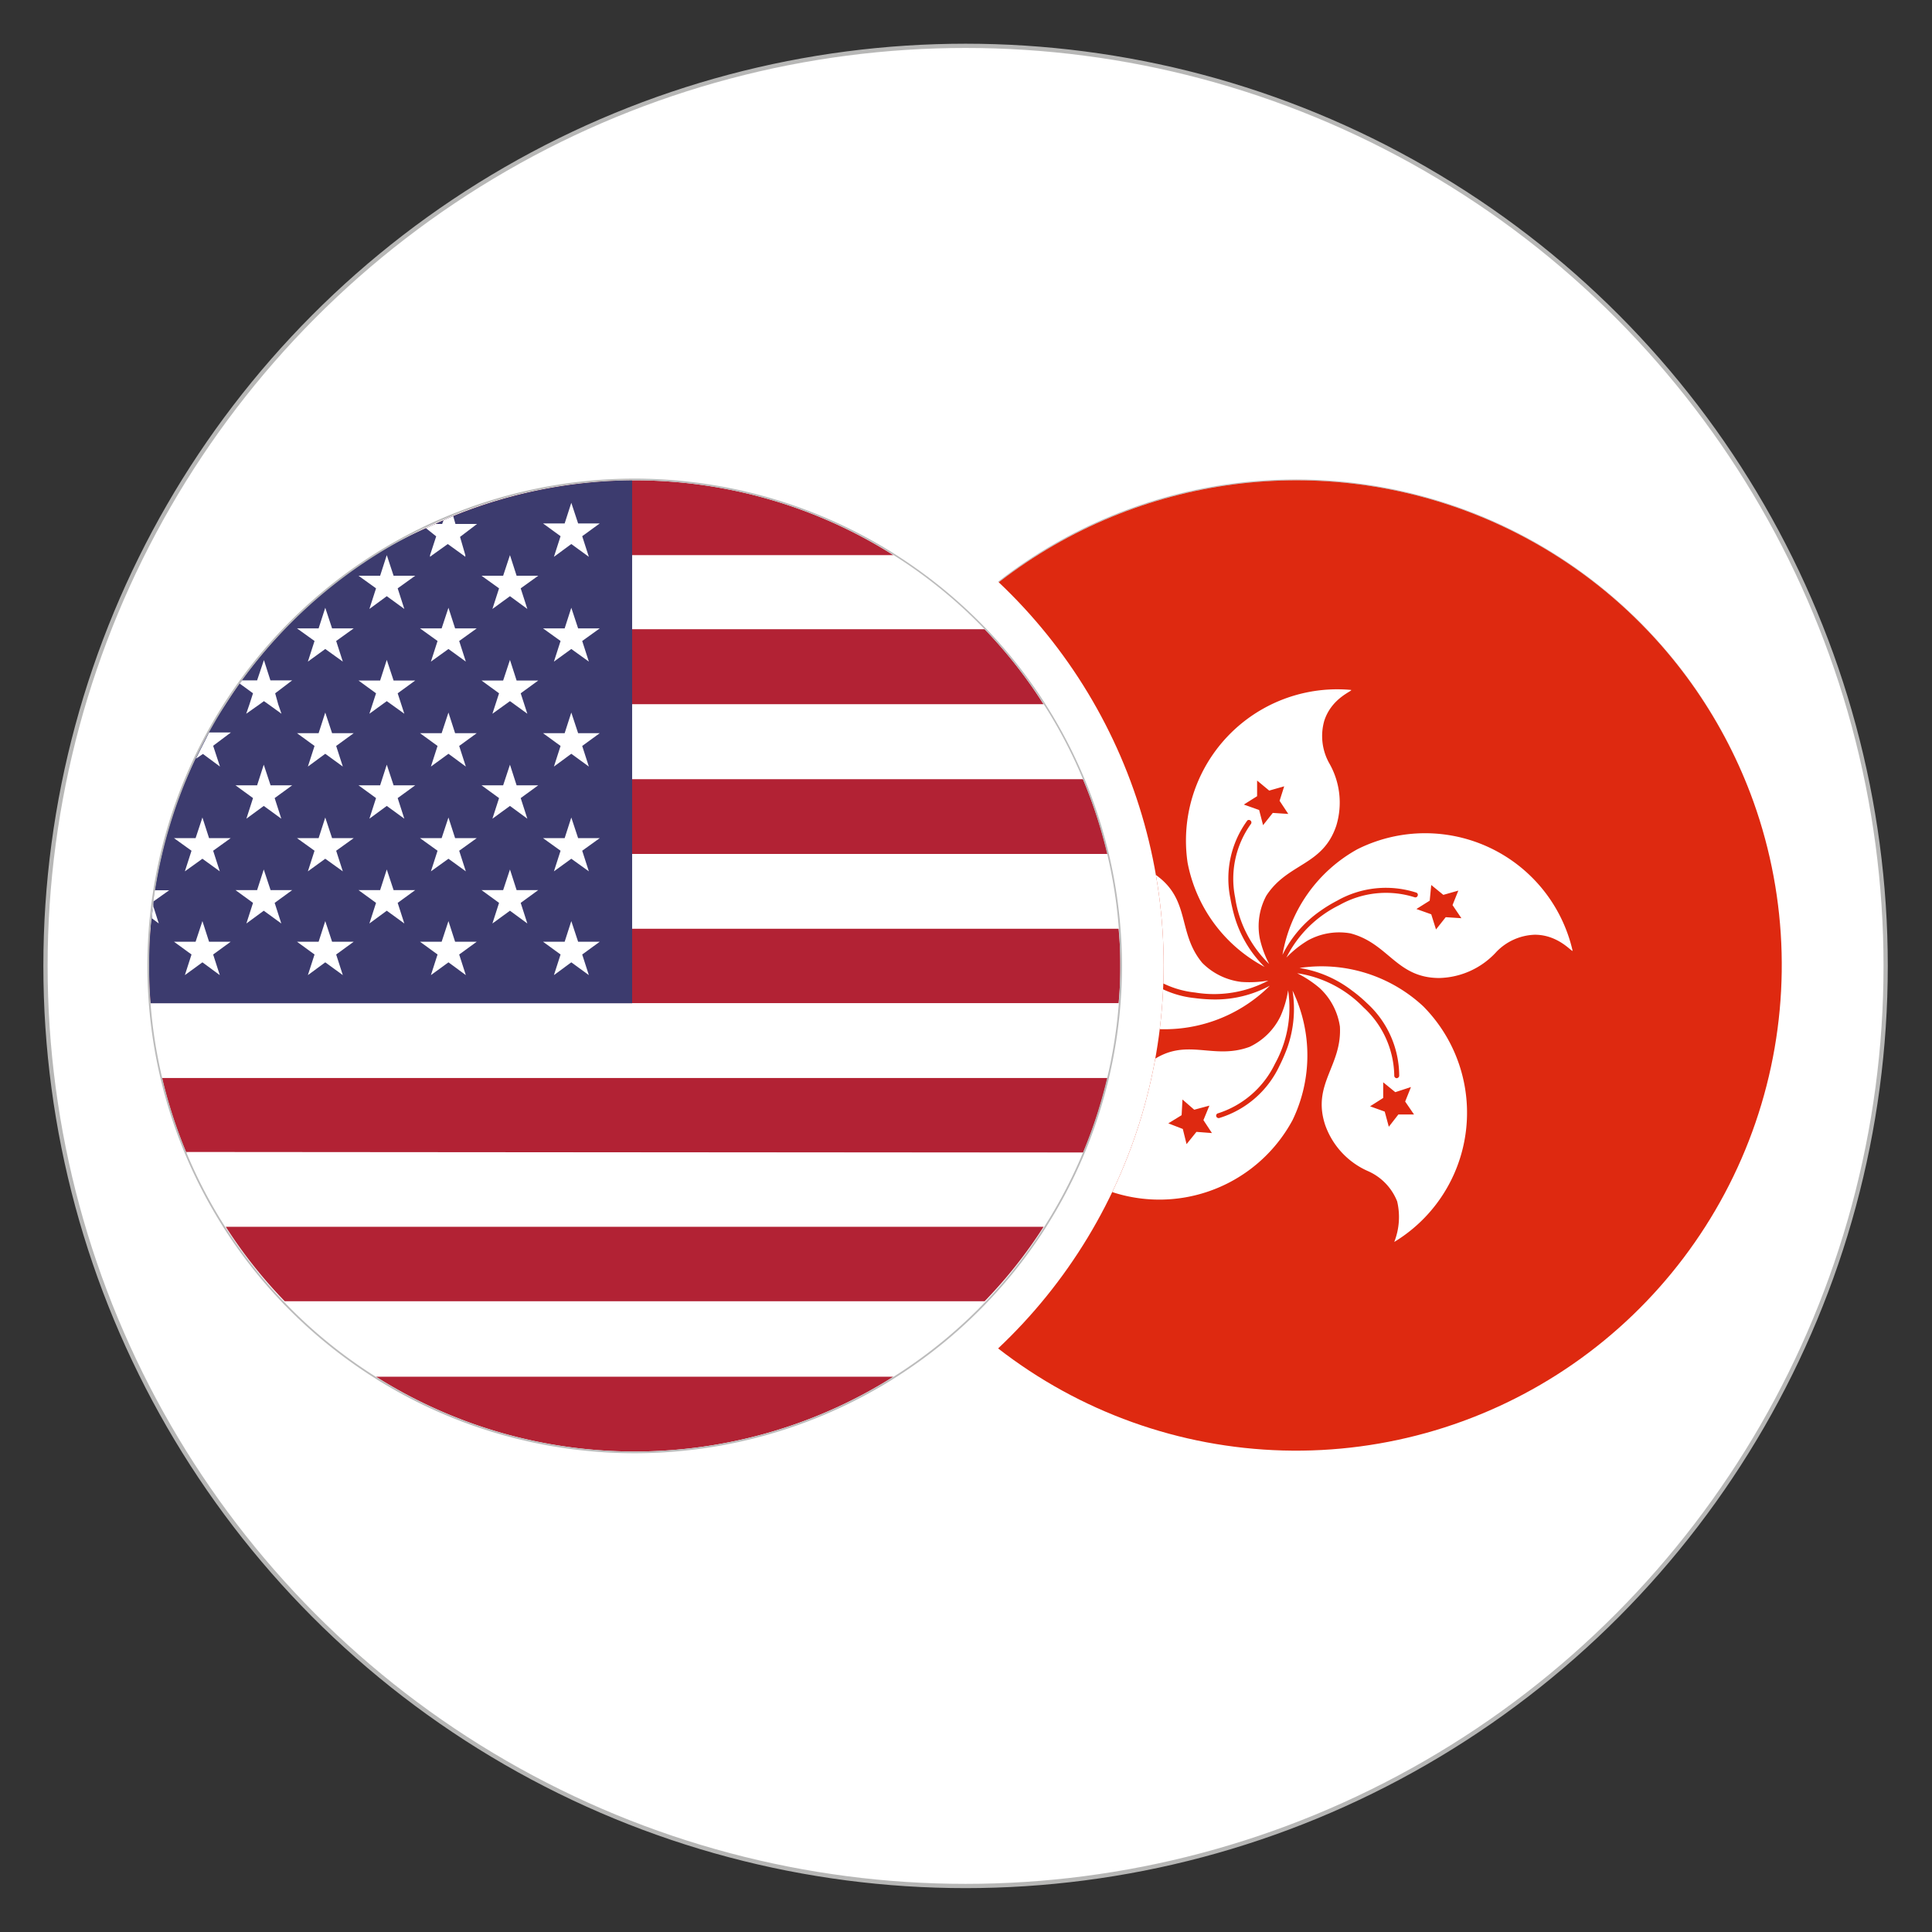 <svg id="Layer_1" data-name="Layer 1" xmlns="http://www.w3.org/2000/svg" xmlns:xlink="http://www.w3.org/1999/xlink" viewBox="0 0 113.39 113.39"><rect x="0" y="0" width="113.39" height="113.39" fill="#333333" stroke="none"/><defs><style>.cls-1{fill:none;}.cls-2,.cls-6{fill:#fff;}.cls-2{stroke:#b7b7b6;stroke-miterlimit:10;stroke-width:0.25px;}.cls-3{clip-path:url(#clip-path);}.cls-4{fill:#bcbcbc;}.cls-5{fill:#de2910;}.cls-7{fill:#b22234;}.cls-8{fill:#3c3b6e;}.cls-9{clip-path:url(#clip-path-2);}.cls-10{clip-path:url(#clip-path-3);}.cls-11{fill:#0565a4;}.cls-12{fill:#fdcd00;}</style><clipPath id="clip-path"><path class="cls-1" d="M76.09,28.14a28.38,28.38,0,0,0-17.51,6,30.91,30.91,0,0,1,0,45,28.5,28.5,0,1,0,17.51-51Z"/></clipPath><clipPath id="clip-path-2"><path class="cls-1" d="M-40.82,28.14a28.4,28.4,0,0,0-17.52,6,30.89,30.89,0,0,1,9.69,22.47,30.93,30.93,0,0,1-9.69,22.48,28.4,28.4,0,0,0,17.52,6,28.5,28.5,0,0,0,28.5-28.5A28.5,28.5,0,0,0-40.82,28.14Z"/></clipPath><clipPath id="clip-path-3"><circle class="cls-1" cx="-40.82" cy="56.69" r="28.5"/></clipPath></defs><circle class="cls-2" cx="56.67" cy="56.69" r="54"/><g class="cls-3"><path class="cls-4" d="M76.09,28.19a28.5,28.5,0,1,1-28.5,28.5,28.5,28.5,0,0,1,28.5-28.5m0-.1a28.6,28.6,0,1,0,28.6,28.6,28.63,28.63,0,0,0-28.6-28.6Z"/><circle class="cls-5" cx="76.09" cy="56.69" r="28.5"/><path class="cls-6" d="M71.28,58.66a9.54,9.54,0,0,1-1.15-.08,5.74,5.74,0,0,1-4.06-2.32.13.13,0,0,1,0-.19.15.15,0,0,1,.2,0,5.57,5.57,0,0,0,3.86,2.18,6.81,6.81,0,0,0,4.31-.7,6.53,6.53,0,0,1-1.58.08,3.87,3.87,0,0,1-2.3-1.12c-1.47-1.77-.67-3.69-2.71-5.15a4.71,4.71,0,0,0-3.64-.7,3.28,3.28,0,0,1-2.43-.45c-1.22-.85-1.18-2.28-1.28-2a8.88,8.88,0,0,0,6.85,12.14,8.76,8.76,0,0,0,7.18-2.5A6.76,6.76,0,0,1,71.28,58.66Zm-6.15-2.51-.24-.89L64,55l.77-.5,0-.92.71.58.88-.26-.33.85.52.76-.91,0Z"/><path class="cls-6" d="M75.55,61.5a10.32,10.32,0,0,1-.46,1.06,5.75,5.75,0,0,1-3.54,3.06.15.15,0,0,1-.17-.11.14.14,0,0,1,.11-.17,5.6,5.6,0,0,0,3.34-2.91,6.79,6.79,0,0,0,.77-4.31,6.05,6.05,0,0,1-.45,1.53,3.83,3.83,0,0,1-1.81,1.79c-2.17.8-3.71-.6-5.76.84a4.68,4.68,0,0,0-1.88,3.19,3.2,3.2,0,0,1-1.24,2.14c-1.2.87-2.54.36-2.33.54a8.88,8.88,0,0,0,13.73-2.41,8.73,8.73,0,0,0,0-7.6A6.87,6.87,0,0,1,75.55,61.5Zm-4.42,5-.91-.07-.58.72-.22-.89-.85-.33.78-.48.05-.92.69.6.89-.24-.35.85Z"/><path class="cls-6" d="M77.48,53.47a8.39,8.39,0,0,1,1-.61,5.8,5.8,0,0,1,4.65-.47.14.14,0,0,1,.07.19.14.14,0,0,1-.18.08,5.56,5.56,0,0,0-4.41.46,6.84,6.84,0,0,0-3.11,3.08,6.14,6.14,0,0,1,1.25-1,3.81,3.81,0,0,1,2.51-.42c2.24.59,2.69,2.61,5.2,2.62a4.68,4.68,0,0,0,3.37-1.54,3.27,3.27,0,0,1,2.25-1c1.48,0,2.28,1.17,2.21.91a8.88,8.88,0,0,0-12.62-5.93,8.76,8.76,0,0,0-4.4,6.2A6.8,6.8,0,0,1,77.48,53.47ZM84,51.94l.71.58.88-.25-.34.85.52.77-.92-.06-.57.72L84,53.66l-.87-.31.78-.49Z"/><path class="cls-6" d="M72.47,53.84a10.29,10.29,0,0,1-.26-1.12,5.76,5.76,0,0,1,1-4.57.15.15,0,0,1,.22.19,5.52,5.52,0,0,0-.94,4.33,6.82,6.82,0,0,0,2,3.91,6.05,6.05,0,0,1-.55-1.49,3.8,3.8,0,0,1,.38-2.52c1.26-1.94,3.32-1.74,4.11-4.12A4.64,4.64,0,0,0,78,44.77a3.27,3.27,0,0,1-.28-2.46c.45-1.42,1.82-1.8,1.55-1.82a8.88,8.88,0,0,0-9.57,10.14,8.79,8.79,0,0,0,4.52,6.12A6.87,6.87,0,0,1,72.47,53.84ZM73,47.22l.78-.49,0-.92.71.59.88-.25L75.1,47l.51.77-.91-.06-.57.72-.23-.89Z"/><path class="cls-6" d="M79.34,58.13a8.23,8.23,0,0,1,.88.74,5.78,5.78,0,0,1,1.9,4.28.16.16,0,0,1-.16.13.15.15,0,0,1-.13-.16,5.55,5.55,0,0,0-1.81-4,6.8,6.8,0,0,0-3.89-2,6.48,6.48,0,0,1,1.32.87,3.83,3.83,0,0,1,1.19,2.26c.13,2.31-1.65,3.37-.87,5.76a4.64,4.64,0,0,0,2.51,2.72A3.24,3.24,0,0,1,82,70.51a4,4,0,0,1-.17,2.38,8.87,8.87,0,0,0,1.7-13.83,8.76,8.76,0,0,0-7.26-2.25A6.81,6.81,0,0,1,79.34,58.13Zm3.47,5.67-.34.85.52.76-.92,0-.56.72-.24-.89-.86-.31.77-.49,0-.92.71.58Z"/></g><path class="cls-7" d="M52.43,32.58H22.07A26.43,26.43,0,0,1,25,31c.19-.08.37-.18.56-.25a4.84,4.84,0,0,1,.47-.21c.19-.1.38-.17.57-.25A28.51,28.51,0,0,1,37.1,28.19h.15A28.38,28.38,0,0,1,52.43,32.58Z"/><path class="cls-6" d="M57.79,37H16.71a27.28,27.28,0,0,1,5.36-4.39H52.43A27.28,27.28,0,0,1,57.79,37Z"/><path class="cls-7" d="M61.25,41.34h-48c.27-.42.53-.82.82-1.22a1.62,1.62,0,0,0,.13-.19,29.51,29.51,0,0,1,2.51-3H57.79A27.71,27.71,0,0,1,61.25,41.34Z"/><path class="cls-6" d="M63.56,45.73H10.93q.25-.6.54-1.2c.24-.51.51-1,.77-1.54s.65-1.12,1-1.65h48A28.23,28.23,0,0,1,63.56,45.73Z"/><path class="cls-7" d="M65,50.12H9.51a27.79,27.79,0,0,1,1.42-4.39H63.56A27.82,27.82,0,0,1,65,50.12Z"/><path class="cls-6" d="M65.65,54.51H8.84a3,3,0,0,1,.06-.61A3.84,3.84,0,0,1,9,53.2a2.85,2.85,0,0,1,0-.29,6.28,6.28,0,0,1,.08-.66c.11-.73.25-1.43.42-2.13H65A25.4,25.4,0,0,1,65.65,54.51Z"/><path class="cls-7" d="M65.75,56.69a20,20,0,0,1-.1,2.19H8.84c-.07-.73-.09-1.45-.09-2.19s0-1.46.09-2.18H65.65A19.65,19.65,0,0,1,65.75,56.69Z"/><path class="cls-6" d="M65.65,58.88A25.55,25.55,0,0,1,65,63.27H9.51a26.57,26.57,0,0,1-.67-4.39Z"/><path class="cls-7" d="M65,63.27a27.7,27.7,0,0,1-1.43,4.38H10.93a27.67,27.67,0,0,1-1.42-4.38Z"/><path class="cls-6" d="M63.56,67.65A27.79,27.79,0,0,1,61.25,72h-48a28.69,28.69,0,0,1-2.32-4.39Z"/><path class="cls-7" d="M61.25,72a27.71,27.71,0,0,1-3.46,4.37H16.71A27.71,27.71,0,0,1,13.25,72Z"/><path class="cls-6" d="M57.79,76.41a26.93,26.93,0,0,1-5.36,4.39H22.07a26.93,26.93,0,0,1-5.36-4.39Z"/><path class="cls-7" d="M52.43,80.8a28.44,28.44,0,0,1-30.36,0Z"/><path class="cls-8" d="M37.1,28.19V58.88H8.84c-.07-.73-.09-1.45-.09-2.19s0-1.46.09-2.18a3,3,0,0,1,.06-.61A3.84,3.84,0,0,1,9,53.2a2.85,2.85,0,0,1,0-.29,6.28,6.28,0,0,1,.08-.66c.11-.73.25-1.43.42-2.13a27.79,27.79,0,0,1,1.42-4.39q.25-.6.54-1.2c.24-.51.51-1,.77-1.54s.65-1.12,1-1.65.53-.82.82-1.22a1.62,1.62,0,0,0,.13-.19,29.51,29.51,0,0,1,2.51-3,27.28,27.28,0,0,1,5.36-4.39A26.43,26.43,0,0,1,25,31c.19-.08.37-.18.56-.25a4.84,4.84,0,0,1,.47-.21c.19-.1.38-.17.57-.25A28.51,28.51,0,0,1,37.1,28.19Z"/><polygon class="cls-6" points="22.7 32.58 23.1 33.79 24.37 33.79 23.34 34.53 23.73 35.74 22.7 34.99 21.68 35.74 22.07 34.53 21.04 33.79 22.31 33.79 22.7 32.58"/><polygon class="cls-6" points="29.93 32.58 30.32 33.79 31.59 33.79 30.56 34.53 30.95 35.74 29.93 34.99 28.9 35.74 29.29 34.53 28.26 33.79 29.53 33.79 29.93 32.58"/><path class="cls-6" d="M16.33,41.34l.19.55-.76-.55-.27-.19-.26.19-.78.55.19-.55.21-.65-.78-.57a1.62,1.62,0,0,0,.13-.19h.89l.4-1.19.38,1.19h1.28l-1,.76Z"/><polygon class="cls-6" points="22.7 38.73 23.1 39.94 24.37 39.94 23.34 40.69 23.73 41.89 22.7 41.15 21.68 41.89 22.07 40.69 21.04 39.94 22.31 39.94 22.7 38.73"/><polygon class="cls-6" points="29.93 38.73 30.32 39.94 31.59 39.94 30.56 40.69 30.95 41.89 29.93 41.15 28.9 41.89 29.29 40.69 28.26 39.94 29.53 39.94 29.93 38.73"/><polygon class="cls-6" points="15.48 44.88 15.88 46.09 17.15 46.09 16.12 46.84 16.51 48.05 15.48 47.3 14.46 48.05 14.85 46.84 13.82 46.09 15.09 46.09 15.48 44.88"/><polygon class="cls-6" points="22.7 44.88 23.1 46.09 24.37 46.09 23.34 46.84 23.73 48.05 22.7 47.3 21.68 48.05 22.07 46.84 21.04 46.09 22.31 46.09 22.7 44.88"/><polygon class="cls-6" points="29.93 44.88 30.32 46.09 31.59 46.09 30.56 46.84 30.95 48.05 29.93 47.3 28.9 48.05 29.29 46.84 28.26 46.09 29.53 46.09 29.93 44.88"/><path class="cls-6" d="M9,53.2l.32,1-.4-.3A3.84,3.84,0,0,1,9,53.2Z"/><path class="cls-6" d="M9.93,52.25,9,52.91a6.28,6.28,0,0,1,.08-.66Z"/><polygon class="cls-6" points="15.48 51.03 15.88 52.24 17.15 52.24 16.12 52.99 16.51 54.2 15.48 53.45 14.46 54.2 14.85 52.99 13.82 52.24 15.09 52.24 15.48 51.03"/><polygon class="cls-6" points="22.7 51.03 23.1 52.24 24.37 52.24 23.34 52.99 23.73 54.2 22.7 53.45 21.68 54.2 22.07 52.99 21.04 52.24 22.31 52.24 22.7 51.03"/><polygon class="cls-6" points="29.93 51.03 30.32 52.24 31.59 52.24 30.56 52.99 30.95 54.2 29.93 53.45 28.9 54.2 29.29 52.99 28.26 52.24 29.53 52.24 29.93 51.03"/><path class="cls-6" d="M27.31,32.58l0,.1-.13-.1-.9-.65-.91.65-.13.1,0-.1.36-1.1L25,31c.19-.08.37-.18.56-.25h.39l.08-.21c.19-.1.38-.17.57-.25l.13.46H28l-1,.76Z"/><polygon class="cls-6" points="33.53 29.51 33.93 30.72 35.2 30.72 34.17 31.47 34.56 32.68 33.53 31.93 32.51 32.68 32.9 31.47 31.87 30.72 33.14 30.72 33.53 29.51"/><polygon class="cls-6" points="19.09 35.67 19.49 36.88 20.76 36.88 19.73 37.62 20.12 38.83 19.09 38.09 18.07 38.83 18.46 37.62 17.43 36.88 18.7 36.88 19.09 35.67"/><polygon class="cls-6" points="26.32 35.67 26.71 36.88 27.98 36.88 26.95 37.62 27.34 38.83 26.32 38.09 25.29 38.83 25.68 37.62 24.65 36.88 25.92 36.88 26.32 35.67"/><polygon class="cls-6" points="33.53 35.67 33.93 36.88 35.2 36.88 34.17 37.62 34.56 38.83 33.53 38.09 32.51 38.83 32.9 37.62 31.87 36.88 33.14 36.88 33.53 35.67"/><path class="cls-6" d="M12.51,43.77l.4,1.22-1-.74-.41.28c.24-.51.51-1,.77-1.54l0,0h1.28Z"/><polygon class="cls-6" points="19.09 41.82 19.49 43.03 20.76 43.03 19.73 43.78 20.12 44.99 19.09 44.24 18.07 44.99 18.46 43.78 17.43 43.03 18.7 43.03 19.09 41.82"/><polygon class="cls-6" points="26.32 41.82 26.71 43.03 27.98 43.03 26.95 43.78 27.34 44.99 26.32 44.24 25.29 44.99 25.68 43.78 24.65 43.03 25.92 43.03 26.32 41.82"/><polygon class="cls-6" points="33.53 41.82 33.93 43.03 35.2 43.03 34.17 43.78 34.56 44.99 33.53 44.24 32.51 44.99 32.9 43.78 31.87 43.03 33.14 43.03 33.53 41.82"/><polygon class="cls-6" points="11.88 47.98 12.27 49.19 13.54 49.19 12.51 49.93 12.9 51.14 11.88 50.4 10.85 51.14 11.24 49.93 10.21 49.19 11.48 49.19 11.88 47.98"/><polygon class="cls-6" points="19.09 47.98 19.49 49.19 20.76 49.19 19.73 49.93 20.12 51.14 19.09 50.4 18.07 51.14 18.46 49.93 17.43 49.19 18.7 49.19 19.09 47.98"/><polygon class="cls-6" points="26.32 47.98 26.71 49.19 27.98 49.19 26.95 49.93 27.34 51.14 26.32 50.4 25.29 51.14 25.68 49.93 24.65 49.19 25.92 49.19 26.32 47.98"/><polygon class="cls-6" points="33.53 47.98 33.93 49.19 35.2 49.19 34.17 49.93 34.56 51.14 33.53 50.4 32.51 51.14 32.9 49.93 31.87 49.19 33.14 49.19 33.53 47.98"/><polygon class="cls-6" points="11.88 54.06 12.27 55.27 13.54 55.27 12.51 56.02 12.9 57.23 11.88 56.48 10.85 57.23 11.24 56.02 10.21 55.27 11.48 55.27 11.88 54.06"/><polygon class="cls-6" points="19.09 54.06 19.49 55.27 20.76 55.27 19.73 56.02 20.12 57.23 19.09 56.48 18.07 57.23 18.46 56.02 17.43 55.27 18.7 55.27 19.09 54.06"/><polygon class="cls-6" points="26.32 54.06 26.71 55.27 27.98 55.27 26.95 56.02 27.34 57.23 26.32 56.48 25.29 57.23 25.68 56.02 24.65 55.27 25.92 55.27 26.32 54.06"/><polygon class="cls-6" points="33.53 54.06 33.93 55.27 35.2 55.27 34.17 56.02 34.56 57.23 33.53 56.48 32.51 57.23 32.9 56.02 31.87 55.27 33.14 55.27 33.53 54.06"/><path class="cls-4" d="M37.25,28.19a28.5,28.5,0,1,1-28.5,28.5,28.5,28.5,0,0,1,28.5-28.5m0-.1a28.6,28.6,0,1,0,28.6,28.6,28.63,28.63,0,0,0-28.6-28.6Z"/><g class="cls-9"><g class="cls-10"><rect class="cls-11" x="-90.3" y="27.01" width="98.96" height="59.37"/><path class="cls-12" d="M-47,86.38H-59.38q0-11.7,0-23.39c0-.3-.07-.37-.38-.37H-90.3V50.75h30.58c.28,0,.35-.06.35-.33q0-11.72,0-23.42H-47V50.36c0,.39,0,.39.41.39H8.15a1.26,1.26,0,0,1,.51.06V62.63H-46.66c-.28,0-.35.07-.35.34Q-47,74.66-47,86.38Z"/></g></g></svg>